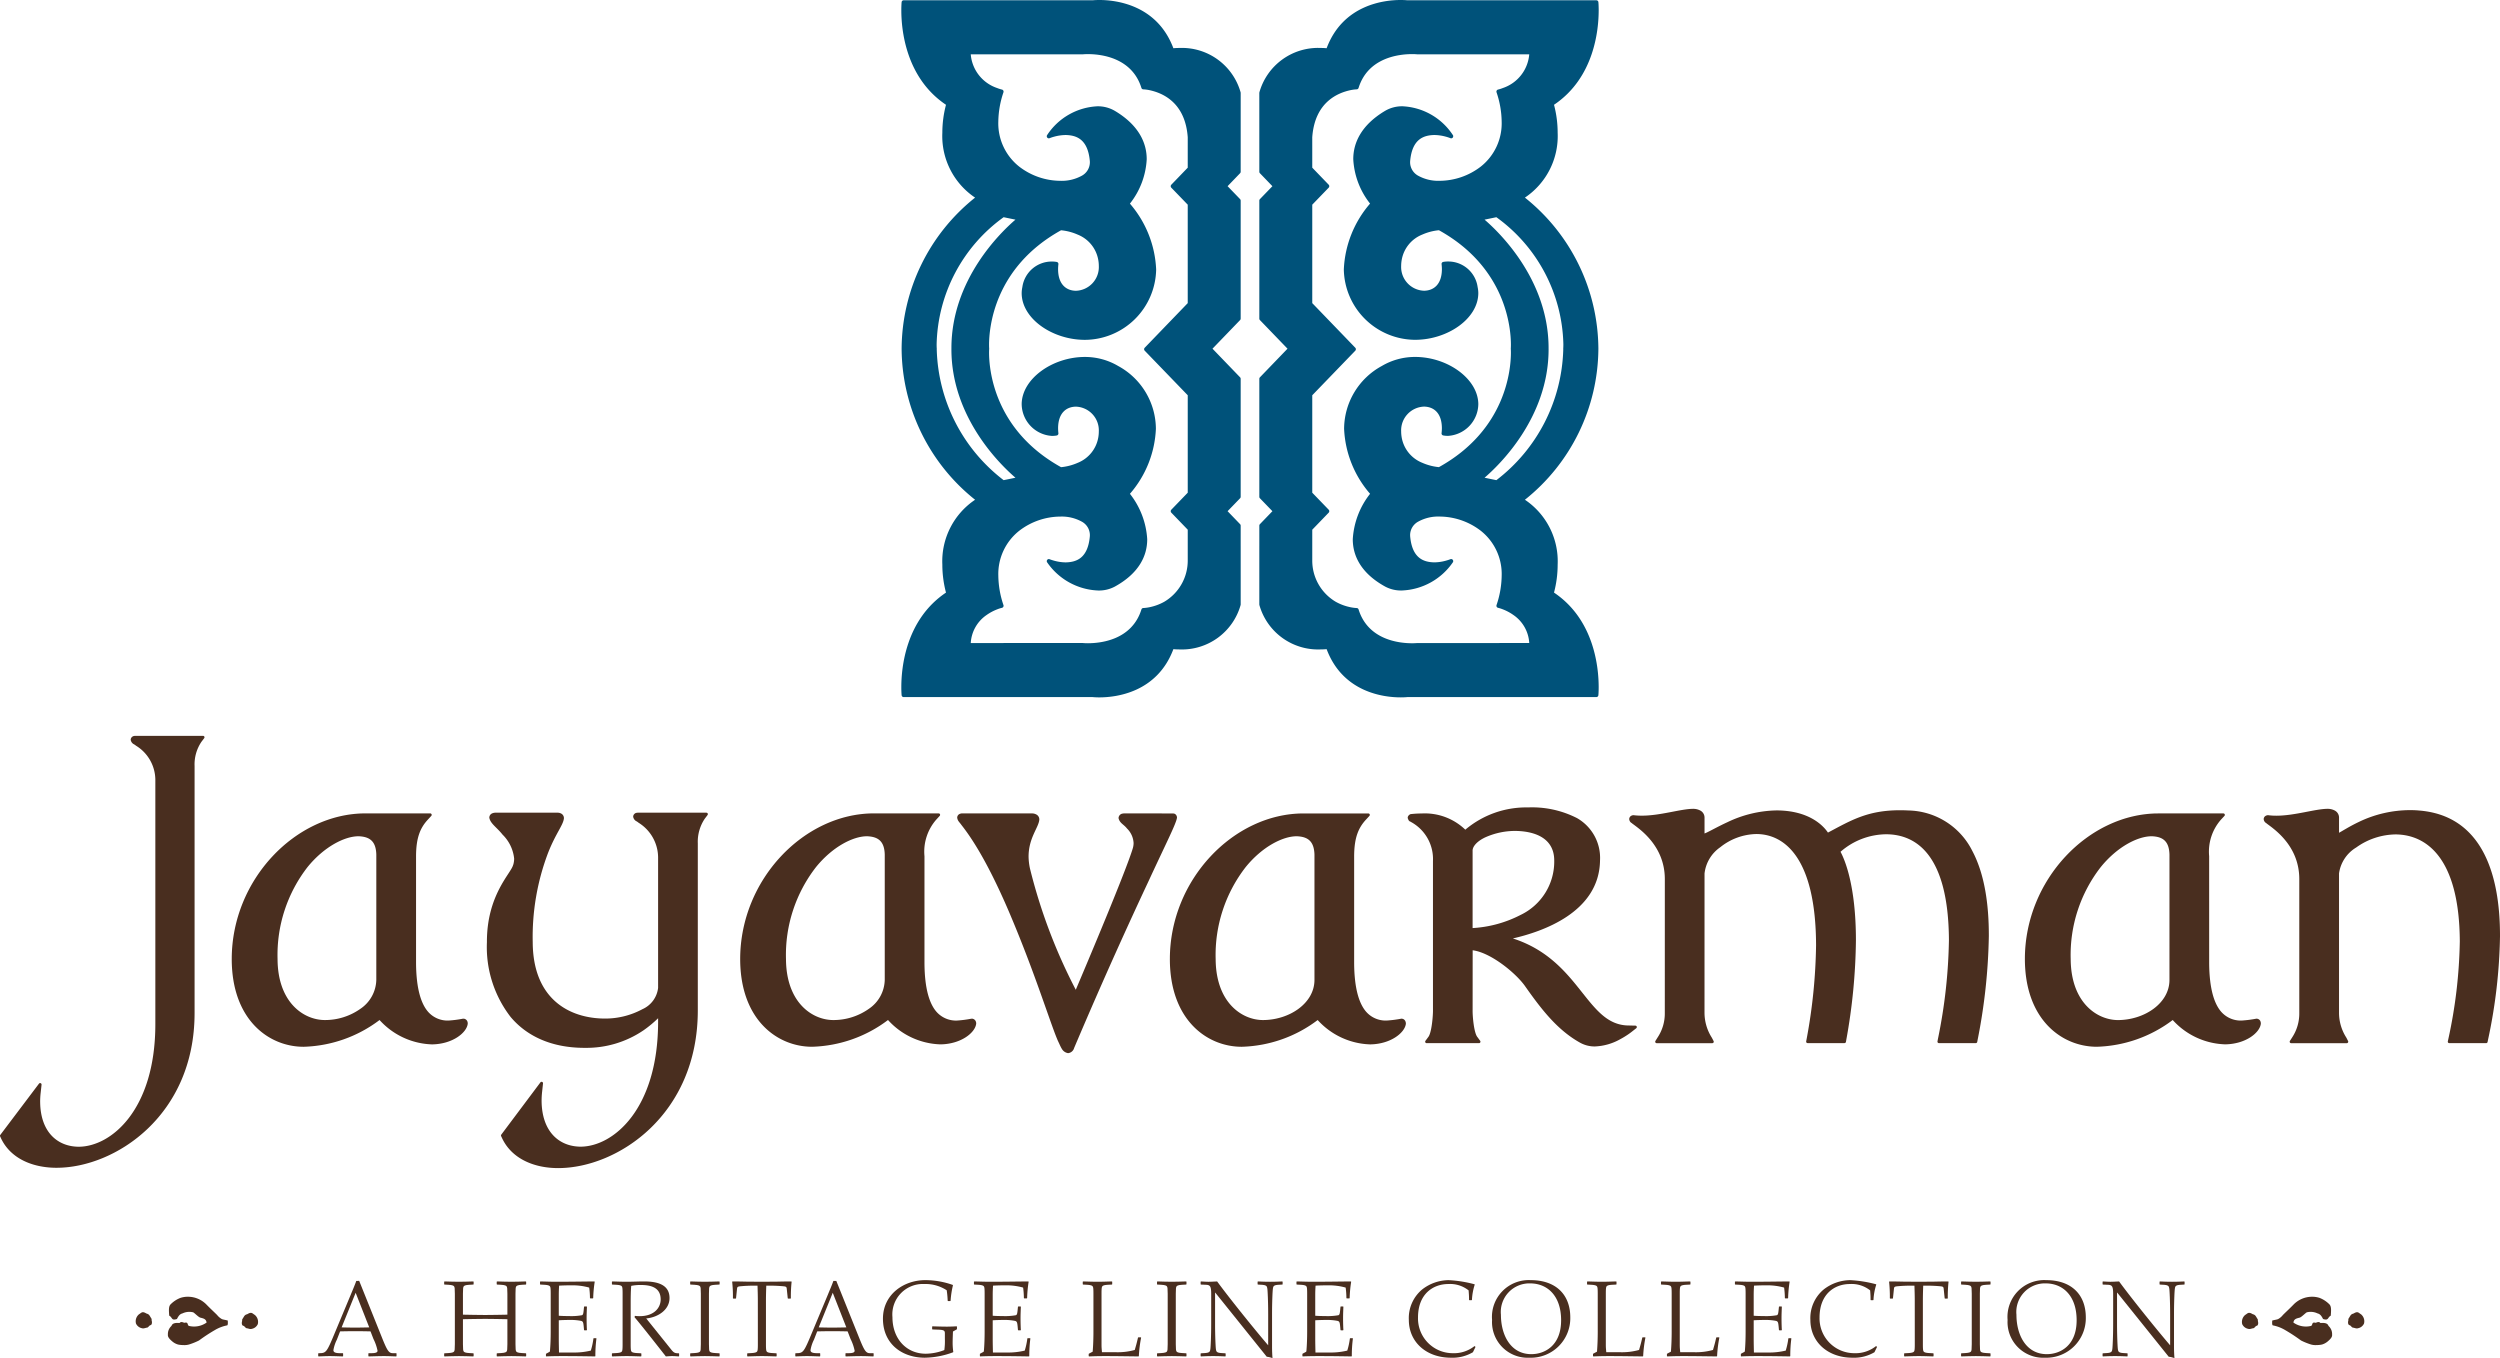 <svg xmlns="http://www.w3.org/2000/svg" width="105.14mm" height="57.118mm" viewBox="0 0 298.035 161.909"><defs><style>.a{fill:#00527a;}.b,.c{fill:#492e1f;}.c{fill-rule:evenodd;}</style></defs><title>Heritage Line - Jayavarman - Ship Logo with Signature (color) - WEB</title><path class="a" d="M147.906,20.474V18.042l.001-.004V11.076l-.012-.078a7.27,7.27,0,0,0-7.274-5.281c-.322,0-.577.018-.738.034C137.929.529,132.964-.004,131.044,0c-.435,0-.721.027-.79.034H107.726a.244.244,0,0,0-.24.224c-.001.007-.036.367-.036.97.001,2.261.494,8.021,5.325,11.264a13.128,13.128,0,0,0-.435,3.342,8.832,8.832,0,0,0,3.904,7.725,23.195,23.195,0,0,0-8.758,17.969.269.269,0,0,0-.001.029v.023a.288.288,0,0,0,.001.03,23.195,23.195,0,0,0,8.758,17.968,8.83,8.83,0,0,0-3.904,7.725,13.13,13.13,0,0,0,.435,3.343c-4.831,3.242-5.324,9-5.325,11.263,0,.601.035.962.036.97a.245.245,0,0,0,.24.224h22.529c.07.007.356.034.79.034h.024c1.937,0,6.868-.552,8.814-5.749.161.016.416.034.738.034a7.272,7.272,0,0,0,7.274-5.281l.012-.079V65.1l-.001-.004V62.664a.254.254,0,0,0-.07-.176l-1.49-1.547,1.49-1.542a.255.255,0,0,0,.07-.177V45.159a.255.255,0,0,0-.07-.177l-3.29-3.414,3.29-3.412a.259.259,0,0,0,.07-.177V23.916a.257.257,0,0,0-.07-.178l-1.49-1.542,1.49-1.547A.253.253,0,0,0,147.906,20.474ZM111.674,41.589l.001-.02v-.002h-0a.258.258,0,0,0-.003-.061c-.006-.097-.012-.259-.012-.478a19.187,19.187,0,0,1,7.987-15.134l1.409.291c-1.641,1.407-7.622,7.079-7.633,15.285,0,.025-.001.054,0,.086v.032l-.001.078c.011,8.205,5.992,13.877,7.634,15.285l-1.409.291a20.292,20.292,0,0,1-7.973-15.559C111.673,41.641,111.674,41.61,111.674,41.589Zm-.001-.003.001-.008h0Zm-.001.009-.002.012h-0Zm4.056,35.064a4.342,4.342,0,0,1,1.883-3.338,5.812,5.812,0,0,1,1.273-.681,4.088,4.088,0,0,1,.564-.179.251.251,0,0,0,.161-.121.26.26,0,0,0,.018-.203,11.285,11.285,0,0,1-.613-3.502,6.571,6.571,0,0,1,2.486-5.354,8.111,8.111,0,0,1,4.924-1.698,4.928,4.928,0,0,1,2.526.596,1.833,1.833,0,0,1,.979,1.605c0,.057-.003.114-.007.176-.239,2.595-1.592,3.053-2.864,3.084a5.312,5.312,0,0,1-1.346-.189c-.358-.095-.588-.191-.589-.188a.235.235,0,0,0-.269.064.255.255,0,0,0-.036.284,7.738,7.738,0,0,0,6.128,3.383,4.004,4.004,0,0,0,1.948-.463c2.927-1.608,3.878-3.721,3.87-5.656a9.651,9.651,0,0,0-2.061-5.41,12.645,12.645,0,0,0,3.096-7.751,8.572,8.572,0,0,0-4.496-7.486,7.775,7.775,0,0,0-3.998-1.078c-3.843.013-7.473,2.601-7.507,5.613a3.845,3.845,0,0,0,3.602,3.799,3.019,3.019,0,0,0,.585-.05.247.247,0,0,0,.191-.275,5.571,5.571,0,0,1-.037-.615c.018-1.825,1.006-2.529,2.115-2.548a2.831,2.831,0,0,1,2.74,2.96,4.154,4.154,0,0,1-.063.712,3.984,3.984,0,0,1-2.457,3.027,6.387,6.387,0,0,1-1.427.439c-.265.05-.461.07-.555.078-8.043-4.461-8.576-11.715-8.582-13.633.001-.25.009-.386.012-.451a.248.248,0,0,0,.003-.037l-0-.001 0-0c-.002-.043-.014-.173-.015-.49.005-1.916.538-9.171,8.582-13.631a6.388,6.388,0,0,1,1.982.517,3.981,3.981,0,0,1,2.457,3.029,4.105,4.105,0,0,1,.064.709,2.831,2.831,0,0,1-2.741,2.959c-1.109-.019-2.097-.722-2.116-2.546a5.299,5.299,0,0,1,.038-.615.247.247,0,0,0-.191-.275,3.02,3.02,0,0,0-.586-.05,3.531,3.531,0,0,0-3.52,3.048,3.588,3.588,0,0,0-.081.756c.033,3.011,3.65,5.521,7.52,5.532a8.547,8.547,0,0,0,8.512-8.385,12.837,12.837,0,0,0-3.128-7.854,9.305,9.305,0,0,0,2.002-5.284c.007-1.928-.924-4.066-3.805-5.779A3.985,3.985,0,0,0,130.834,12.671a7.598,7.598,0,0,0-6.016,3.455.255.255,0,0,0,.036.284.236.236,0,0,0,.269.064,4.927,4.927,0,0,1,.577-.188,5.406,5.406,0,0,1,1.358-.19c1.271.031,2.625.488,2.864,3.088.004.057.006.114.006.17a1.832,1.832,0,0,1-.979,1.605,4.928,4.928,0,0,1-2.526.596,8.105,8.105,0,0,1-4.925-1.698,6.57,6.57,0,0,1-2.485-5.353,11.259,11.259,0,0,1,.613-3.5.262.262,0,0,0-.018-.205.244.244,0,0,0-.161-.121,4.112,4.112,0,0,1-.564-.18,4.638,4.638,0,0,1-3.156-4.019h13.33l.026-.002s.23-.025.622-.025c1.523.003,5.236.392,6.367,4.027a.244.244,0,0,0,.224.173,4.607,4.607,0,0,1,.766.102c1.418.31,4.232,1.365,4.533,5.61l-.001,3.626-1.958,2.031a.257.257,0,0,0,0,.353l1.958,2.027V36.137L136.466,41.456a.256.256,0,0,0,.001.353l5.128,5.311V58.736l-1.958,2.028a.256.256,0,0,0,0,.352l1.958,2.03v3.645a5.698,5.698,0,0,1-2.793,4.944,6.05,6.05,0,0,1-1.739.648,4.825,4.825,0,0,1-.766.102.242.242,0,0,0-.224.173c-1.132,3.633-4.844,4.023-6.367,4.025-.392,0-.622-.025-.623-.025l-.025-.001Z"></path><path class="a" d="M150.199,20.65l1.49,1.547-1.49,1.542a.256.256,0,0,0-.07.178V37.98a.258.258,0,0,0,.07.177l3.29,3.412-3.29,3.414a.254.254,0,0,0-.07.177V59.222a.255.255,0,0,0,.07.177l1.49,1.542-1.49,1.547a.254.254,0,0,0-.07.176v2.432l-.001.004v6.961l.012.079a7.272,7.272,0,0,0,7.274,5.281c.322,0,.577-.018.738-.034,1.945,5.198,6.876,5.749,8.814,5.749H166.99c.435,0,.72-.026.79-.034H190.309a.245.245,0,0,0,.24-.224c.001-.007.036-.368.036-.97-.001-2.263-.494-8.022-5.325-11.263a13.118,13.118,0,0,0,.435-3.343,8.83,8.83,0,0,0-3.904-7.725,23.194,23.194,0,0,0,8.758-17.968.288.288,0,0,0,.001-.03v-.023a.269.269,0,0,0-.001-.029,23.194,23.194,0,0,0-8.758-17.969,8.831,8.831,0,0,0,3.904-7.725,13.115,13.115,0,0,0-.435-3.342C190.092,9.249,190.585,3.489,190.586,1.228c0-.603-.035-.962-.036-.97a.244.244,0,0,0-.24-.224H167.781c-.07-.007-.355-.034-.79-.034-1.92-.004-6.885.529-8.839,5.75-.161-.016-.416-.034-.738-.034a7.271,7.271,0,0,0-7.274,5.281l-.012.078v6.963l.001.004v2.432A.252.252,0,0,0,150.199,20.65Zm36.163,21.033a20.293,20.293,0,0,1-7.973,15.559l-1.409-.291c1.642-1.408,7.623-7.079,7.634-15.285,0-.03-.001-.057-.001-.078v-.032c.001-.032,0-.062,0-.086-.011-8.206-5.992-13.878-7.633-15.285l1.408-.291a19.186,19.186,0,0,1,7.987,15.134c0,.219-.006.382-.012.478a.258.258,0,0,0-.003.061h-0v.002l.001.02C186.361,41.61,186.362,41.641,186.362,41.683Zm-.001-.105h0l.001.008Zm.005.029h-0l-.002-.012Zm-17.388,35.052-.025.001c-.001,0-.231.025-.623.025-1.524-.002-5.236-.392-6.367-4.025a.242.242,0,0,0-.224-.173,4.821,4.821,0,0,1-.766-.102,6.05,6.05,0,0,1-1.74-.648,5.698,5.698,0,0,1-2.793-4.944V63.147l1.958-2.03a.256.256,0,0,0,0-.352l-1.958-2.028V47.12l5.128-5.311a.256.256,0,0,0,.001-.353l-5.129-5.319V24.4l1.958-2.027a.256.256,0,0,0,0-.353l-1.958-2.031-.001-3.626c.302-4.245,3.115-5.3,4.533-5.61a4.601,4.601,0,0,1,.765-.102.245.245,0,0,0,.225-.173c1.131-3.635,4.844-4.024,6.367-4.027.392,0,.621.025.621.025l.027.002h13.33a4.639,4.639,0,0,1-3.156,4.019,4.112,4.112,0,0,1-.564.18.245.245,0,0,0-.161.121.263.263,0,0,0-.019.205,11.26,11.26,0,0,1,.613,3.5,6.57,6.57,0,0,1-2.485,5.353,8.105,8.105,0,0,1-4.925,1.698,4.928,4.928,0,0,1-2.526-.596,1.832,1.832,0,0,1-.979-1.605c0-.056.002-.113.006-.17.24-2.6,1.593-3.057,2.865-3.088a5.408,5.408,0,0,1,1.358.19,4.872,4.872,0,0,1,.577.188.237.237,0,0,0,.27-.064.256.256,0,0,0,.036-.284,7.598,7.598,0,0,0-6.016-3.455,3.985,3.985,0,0,0-2.067.538c-2.881,1.713-3.812,3.851-3.805,5.779a9.307,9.307,0,0,0,2.002,5.284,12.838,12.838,0,0,0-3.128,7.854,8.547,8.547,0,0,0,8.512,8.385c3.869-.011,7.487-2.52,7.52-5.532a3.587,3.587,0,0,0-.081-.756,3.531,3.531,0,0,0-3.52-3.048,3.012,3.012,0,0,0-.586.05.247.247,0,0,0-.191.275,5.293,5.293,0,0,1,.038.615c-.019,1.824-1.007,2.527-2.116,2.546a2.831,2.831,0,0,1-2.741-2.959,4.105,4.105,0,0,1,.064-.709,3.981,3.981,0,0,1,2.457-3.029,6.386,6.386,0,0,1,1.981-.517c8.044,4.46,8.577,11.715,8.582,13.631-.001.317-.013.446-.015.49h0l-0.0.001a.281.281,0,0,0,.003.037c.004.065.012.201.012.451-.005,1.917-.539,9.172-8.582,13.633-.095-.008-.29-.028-.555-.078a6.386,6.386,0,0,1-1.427-.439,3.984,3.984,0,0,1-2.457-3.027,4.154,4.154,0,0,1-.063-.712,2.831,2.831,0,0,1,2.74-2.96c1.109.019,2.097.723,2.115,2.548a5.571,5.571,0,0,1-.037.615.247.247,0,0,0,.192.275,3.021,3.021,0,0,0,.585.05A3.845,3.845,0,0,0,176.236,48.165c-.034-3.012-3.664-5.601-7.506-5.613a7.775,7.775,0,0,0-3.998,1.078,8.57,8.57,0,0,0-4.496,7.486,12.645,12.645,0,0,0,3.096,7.751,9.649,9.649,0,0,0-2.061,5.41c-.008,1.935.943,4.048,3.87,5.656a4.002,4.002,0,0,0,1.948.463,7.738,7.738,0,0,0,6.128-3.383.255.255,0,0,0-.036-.284.235.235,0,0,0-.269-.064c-.002-.003-.232.093-.589.188a5.312,5.312,0,0,1-1.346.189c-1.272-.031-2.625-.489-2.864-3.084-.005-.062-.007-.118-.007-.176a1.833,1.833,0,0,1,.979-1.605,4.928,4.928,0,0,1,2.526-.596,8.11,8.11,0,0,1,4.924,1.698,6.571,6.571,0,0,1,2.486,5.354,11.286,11.286,0,0,1-.613,3.502.261.261,0,0,0,.019.203.248.248,0,0,0,.161.121,4.18,4.18,0,0,1,.564.18,5.803,5.803,0,0,1,1.273.681,4.342,4.342,0,0,1,1.883,3.338Z"></path><path class="b" d="M115.833,121.438v.174l-.008-.174a13.566,13.566,0,0,1-1.753.227,3.094,3.094,0,0,1-2.495-1.122c-.757-.922-1.348-2.628-1.367-5.725V102.071a5.803,5.803,0,0,1,1.399-4.354l.418-.455a.177.177,0,0,0,.033-.189.173.173,0,0,0-.159-.106h-7.751c-8.29.022-15.897,7.878-15.91,17.352.001,7.271,4.439,10.471,8.576,10.469a15.705,15.705,0,0,0,9.047-3.189,8.789,8.789,0,0,0,6.19,2.902h.159c2.384-.063,4.04-1.392,4.163-2.457.001-.021.001-.031.001-.039A.646.646,0,0,0,116.3,121.704.524.524,0,0,0,115.833,121.438Zm-10.359-4.612a4.271,4.271,0,0,1-1.889,3.436,7.295,7.295,0,0,1-4.258,1.342c-2.517-.013-5.608-2.1-5.627-7.284a17.067,17.067,0,0,1,3.577-10.949c1.986-2.449,4.438-3.677,6.073-3.677h.027c1.323.054,2.052.6,2.097,2.167Z"></path><path class="b" d="M24.209,87.724h-8.054a.81.81,0,0,0-.213.023.43.43,0,0,0-.211.116.442.442,0,0,0-.149.325.133.133,0,0,0,.002.035l.007.026a.743.743,0,0,0,.307.441,1.584,1.584,0,0,1,.314.206,4.807,4.807,0,0,1,2.307,4.033v29.183c-.004,10.177-5.261,14.589-9.146,14.595-2.517-.022-4.553-1.743-4.586-5.342-.001-.019-.001-.037-.001-.052a9.349,9.349,0,0,1,.061-1.022l.107-.982a.174.174,0,0,0-.107-.178.171.171,0,0,0-.2.055L.035,135.299a.169.169,0,0,0-.019.177l.065.137c1.087,2.424,3.696,3.604,6.678,3.603l.012-.001c6.959-.017,16.42-6.22,16.426-18.436V91.315a4.787,4.787,0,0,1,.823-2.89l.324-.426a.17.17,0,0,0,.018-.179A.174.174,0,0,0,24.209,87.724Z"></path><path class="b" d="M55.219,121.438v.174l-.008-.174a13.289,13.289,0,0,1-1.749.226,3.09,3.09,0,0,1-2.494-1.122c-.756-.922-1.347-2.628-1.369-5.724V102.072c.006-2.295.546-3.421,1.399-4.353l.42-.456a.178.178,0,0,0,.032-.189.174.174,0,0,0-.16-.106H43.53c-8.284.022-15.894,7.878-15.903,17.35-.003,7.276,4.438,10.475,8.571,10.472a15.703,15.703,0,0,0,9.05-3.189,8.809,8.809,0,0,0,6.193,2.902h.163c2.378-.064,4.035-1.393,4.157-2.458a.667.667,0,0,0-.073-.341A.526.526,0,0,0,55.219,121.438Zm-10.358-4.613a4.273,4.273,0,0,1-1.892,3.436,7.279,7.279,0,0,1-4.258,1.342c-2.516-.012-5.607-2.099-5.622-7.286a17.088,17.088,0,0,1,3.571-10.947c1.989-2.449,4.438-3.676,6.075-3.676h.027c1.329.054,2.051.601,2.1,2.168Z"></path><path class="b" d="M84.212,96.885H76.067a.803.803,0,0,0-.219.023h0a.44.44,0,0,0-.213.117.459.459,0,0,0-.151.331.204.204,0,0,0,.002.036l.007.027a.77.77,0,0,0,.311.449,1.594,1.594,0,0,1,.318.21,4.903,4.903,0,0,1,2.333,4.11v15.58a3.166,3.166,0,0,1-1.873,2.542,9.344,9.344,0,0,1-4.561,1.116c-4.116-.041-8.481-2.293-8.513-9.094a28.285,28.285,0,0,1,1.827-10.65c.916-2.336,1.812-3.318,1.891-4.12l.002-.034a.616.616,0,0,0-.304-.528.92.92,0,0,0-.495-.116l-7.335-.001a1.026,1.026,0,0,0-.444.092.556.556,0,0,0-.317.48l.002.038c.137.711.885,1.128,1.582,2.011a4.663,4.663,0,0,1,1.376,2.846.126.126,0,0,0,.001.025,2.66,2.66,0,0,1-.104.707.196.196,0,0,0-.024.051c-.258,1.006-3.128,3.572-3.119,9.156v.045a13.616,13.616,0,0,0,2.821,8.895c1.922,2.292,4.881,3.691,8.836,3.689l.007-.001a12.086,12.086,0,0,0,7.016-2.097,13.733,13.733,0,0,0,1.728-1.433v.44c-.004,10.368-5.321,14.865-9.25,14.872-2.546-.025-4.604-1.777-4.639-5.444v-.053a9.819,9.819,0,0,1,.061-1.041l.108-1.002a.173.173,0,0,0-.31-.124l-4.665,6.228a.177.177,0,0,0-.018.181l.066.139c1.098,2.468,3.731,3.671,6.745,3.671h.009l.014-.001c7.037-.017,16.606-6.338,16.612-18.785V100.542a4.912,4.912,0,0,1,.833-2.944l.328-.433a.177.177,0,0,0,.018-.184A.173.173,0,0,0,84.212,96.885Z"></path><path class="b" d="M140.24,97.206a.448.448,0,0,0-.383-.232l-.006.175V96.974l-5.744-.006a1.383,1.383,0,0,0-.396.05.571.571,0,0,0-.362.461l.001.075c.154.597.617.719,1.002,1.213a2.613,2.613,0,0,1,.788,1.733,2.184,2.184,0,0,1-.084.593c-.769,2.618-5.448,13.698-6.808,16.901a64.915,64.915,0,0,1-5.458-14.442,7.108,7.108,0,0,1-.169-1.418c-.002-2.253,1.194-3.455,1.28-4.415l.001-.038a.661.661,0,0,0-.349-.578,1.066,1.066,0,0,0-.565-.131.138.138,0,0,0-.043-.006h-8.255a.825.825,0,0,0-.289.068.491.491,0,0,0-.29.427l.002.04c.068.392.258.493.51.853.828,1.062,2.827,3.726,5.658,10.335,2.071,4.852,3.51,8.986,4.546,11.915.518,1.465.926,2.63,1.276,3.449.194.398.318.719.481.979a1.034,1.034,0,0,0,.722.514l.042.003a.835.835,0,0,0,.702-.61c3.65-8.608,6.706-15.267,8.855-19.853,2.152-4.65,3.347-6.962,3.409-7.622A.549.549,0,0,0,140.24,97.206Z"></path><path class="b" d="M167.082,121.441h-.01a.177.177,0,0,0-.036.003,13.783,13.783,0,0,1-1.739.22,3.096,3.096,0,0,1-2.495-1.122c-.756-.922-1.348-2.628-1.369-5.725V102.071c.01-2.294.552-3.421,1.404-4.353l.416-.45a.178.178,0,0,0,.033-.189.174.174,0,0,0-.159-.105h-7.759c-8.284.016-15.896,7.872-15.903,17.345-.004,7.276,4.44,10.473,8.57,10.471a15.693,15.693,0,0,0,9.05-3.188,8.811,8.811,0,0,0,6.191,2.901H163.44c2.382-.063,4.037-1.392,4.16-2.457a.719.719,0,0,0-.077-.339A.499.499,0,0,0,167.082,121.441Zm-10.379-4.616c-.006,2.794-3.012,4.779-6.153,4.779-2.516-.013-5.607-2.1-5.627-7.286a17.077,17.077,0,0,1,3.578-10.947c1.984-2.449,4.438-3.677,6.075-3.677h.029c1.323.054,2.043.6,2.098,2.166Z"></path><path class="b" d="M269.013,121.441H269.002a.151.151,0,0,0-.038.003,13.722,13.722,0,0,1-1.737.22,3.093,3.093,0,0,1-2.493-1.122c-.756-.922-1.348-2.628-1.37-5.725l-.003-12.747a5.786,5.786,0,0,1,1.406-4.353l.417-.45a.175.175,0,0,0,.032-.19.171.171,0,0,0-.158-.105h-7.762c-8.284.016-15.894,7.875-15.901,17.341,0,7.277,4.443,10.476,8.575,10.475a15.717,15.717,0,0,0,9.048-3.188,8.784,8.784,0,0,0,6.189,2.898h.163c2.382-.063,4.035-1.389,4.153-2.455a.68.68,0,0,0-.073-.342A.5.5,0,0,0,269.013,121.441Zm-10.383-4.616c-.003,2.793-3.005,4.776-6.149,4.782-2.517-.017-5.607-2.11-5.626-7.293a17.05,17.05,0,0,1,3.579-10.941c1.986-2.453,4.432-3.68,6.076-3.68h.026c1.323.054,2.044.599,2.094,2.165l-.001,14.966Z"></path><path class="b" d="M298.035,111.588c.012-7.361-2.129-14.433-9.768-14.972v-.001c-.324-.028-.639-.036-.944-.037h-.027a14.134,14.134,0,0,0-6.091,1.409c-1.126.537-1.965,1.083-2.359,1.29v-1.788a.949.949,0,0,0-.469-.84,1.79,1.79,0,0,0-.922-.226c-1.464.014-3.916.822-6.087.82a7.401,7.401,0,0,1-.908-.052.358.358,0,0,0-.083-.01c-.004.006-.005.003-.011,0a.051.051,0,0,0-.041.005.597.597,0,0,0-.217.069.457.457,0,0,0-.244.388l.005.052a.611.611,0,0,0,.194.361c.089.064.102.058.131.094l.028.026c.844.636,3.885,2.628,3.885,6.617v15.967a5.178,5.178,0,0,1-.848,2.912l-.269.419a.176.176,0,0,0-.007.178.172.172,0,0,0,.153.092h6.634a.175.175,0,0,0,.147-.084.177.177,0,0,0,.007-.171l-.203-.4a5.473,5.473,0,0,1-.876-2.948V104.131a4.289,4.289,0,0,1,2.037-3.091,8.236,8.236,0,0,1,4.709-1.566c3.676.028,7.601,2.797,7.652,12.752a58.442,58.442,0,0,1-1.359,11.602l-.068.317a.172.172,0,0,0,.034.147.174.174,0,0,0,.135.065h4.4a.173.173,0,0,0,.169-.14l.044-.215a62.995,62.995,0,0,0,1.436-12.335Z"></path><path class="b" d="M227.48,96.619c-.341-.021-.658-.025-.96-.025l-.029-.001c-3.873-.002-5.875,1.236-8.573,2.663-.568-.846-2.278-2.647-6.169-2.643a.187.187,0,0,0-.02.001,14.071,14.071,0,0,0-5.801,1.404c-1.3.601-2.319,1.204-2.724,1.343V97.49a.947.947,0,0,0-.467-.841,1.794,1.794,0,0,0-.923-.225c-1.463.014-3.907.818-6.07.814h-.006a.106.106,0,0,0-.023.001,8.309,8.309,0,0,1-.883-.046.141.141,0,0,0-.064-.011.104.104,0,0,1-.032-.001.111.111,0,0,0-.018,0l-.003.001-.016.001-.009.001a.584.584,0,0,0-.224.07.458.458,0,0,0-.241.389l.005.05a.61.61,0,0,0,.191.36c.09.066.105.06.138.1l.026.022c.836.631,3.884,2.628,3.886,6.619l-.003,15.965a5.158,5.158,0,0,1-.853,2.912l-.264.422a.178.178,0,0,0-.005.178.174.174,0,0,0,.151.09h6.633a.175.175,0,0,0,.153-.257l-.209-.4a5.544,5.544,0,0,1-.873-2.947l.003-16.612v-.011a4.408,4.408,0,0,1,1.879-3.135,7.086,7.086,0,0,1,4.306-1.571c3.364.012,7.071,2.867,7.111,13.204v.052a65.125,65.125,0,0,1-1.119,11.149l-.059.311a.178.178,0,0,0,.037.145.173.173,0,0,0,.133.063h4.398a.174.174,0,0,0,.171-.144l.039-.221a69.988,69.988,0,0,0,1.152-11.884c0-6.551-1.339-9.638-1.836-10.559A8.379,8.379,0,0,1,224.881,99.456h.016c3.531.035,7.384,2.43,7.443,12.6a62.965,62.965,0,0,1-1.305,11.773l-.06.319a.179.179,0,0,0,.037.144.176.176,0,0,0,.133.063h4.397a.174.174,0,0,0,.17-.141l.043-.22a68.886,68.886,0,0,0,1.342-12.407v-.092c-0-3.69-.504-7.284-1.959-10.031A8.705,8.705,0,0,0,227.48,96.619Z"></path><path class="b" d="M194.959,122.27l-.754-.017c-2.599.005-4.02-1.967-5.902-4.328-1.778-2.231-3.962-4.766-7.948-6.049,3.475-.797,10.306-3.094,10.39-9.297a5.457,5.457,0,0,0-2.744-5.05,11.786,11.786,0,0,0-5.826-1.273A11.243,11.243,0,0,0,174.685,98.91a6.954,6.954,0,0,0-5.201-1.932,11.381,11.381,0,0,0-1.202.064l-.004-0a.521.521,0,0,0-.092.01.434.434,0,0,0-.216.125.424.424,0,0,0-.151.301.252.252,0,0,0,.006.055l.007.027c.077.203.12.3.245.365a.25.25,0,0,0,.06.017l.033.029a5.026,5.026,0,0,1,2.66,4.674v17.687c.001.025.001.051.001.081.012.629-.153,2.75-.57,3.227l-.326.44a.177.177,0,0,0-.016.183.172.172,0,0,0,.155.096h6.244a.172.172,0,0,0,.154-.096.177.177,0,0,0-.015-.183l-.318-.433c-.427-.488-.594-2.518-.583-3.213,0-.037,0-.071.001-.096l.005-7.052c2.184.276,5.236,2.783,6.307,4.363,1.928,2.731,3.809,5.154,6.494,6.652a3.573,3.573,0,0,0,1.765.451l.018-.001a6.663,6.663,0,0,0,2.998-.858,10.12,10.12,0,0,0,.961-.583c.117-.08.208-.147.271-.194l.074-.055.018-.013.001-.001-.001-.002.013-.008.583-.458a.176.176,0,0,0,.058-.193A.172.172,0,0,0,194.959,122.27Zm-19.404-11.631v-9.21l-.001-.013c-.012-.497.524-1.127,1.506-1.591a8.722,8.722,0,0,1,3.609-.767h.005c2.488.038,4.61.968,4.612,3.518a7.048,7.048,0,0,1-4.014,6.498A14.208,14.208,0,0,1,175.555,110.639Z"></path><path class="c" d="M21.095,157.242c.161-.311.319-.585.657-.666a1.91,1.91,0,0,1,1.28-.128c.174.087.625.57.846.631.371.1.689.147.75.589a2.575,2.575,0,0,1-2.121.395c-.189-.129-.059-.445-.427-.388-.146.065-.248-.074-.445-.065-.187-.01-.139.125-.317.106-.371-.022-.767.011-.872.35a1.3,1.3,0,0,0-.43,1.019c-.025.237.065.457.573.873a1.809,1.809,0,0,0,.641.329,2.826,2.826,0,0,0,.622.063,1.931,1.931,0,0,0,.773-.097,7.835,7.835,0,0,0,1.099-.45,20.484,20.484,0,0,1,1.868-1.227,4.559,4.559,0,0,1,1.502-.576c.101-.109.061-.362.062-.569-.206-.071-.537-.108-.7-.175a1.922,1.922,0,0,1-.568-.481c-.14-.154-.875-.833-1.297-1.275a3.084,3.084,0,0,0-2.094-.909,2.856,2.856,0,0,0-.994.138,3.334,3.334,0,0,0-1.174.777c-.253.265-.191.796-.155,1.34C20.577,157.053,20.402,157.472,21.095,157.242Z"></path><path class="c" d="M16.21,157.781a.986.986,0,0,0,.711.561c.203.061.306-.011.588-.069.176.009.279-.3.472-.302.164-.105.155-.384.094-.567.015-.232-.027-.193-.146-.41-.17-.288-.217-.322-.485-.409-.504-.304-.578-.079-.879.1A1.086,1.086,0,0,0,16.21,157.781Z"></path><path class="c" d="M30.733,157.854a.986.986,0,0,1-.711.561c-.203.061-.306-.011-.588-.069-.176.009-.279-.299-.472-.302-.164-.105-.155-.384-.094-.567-.015-.232.027-.193.146-.409.17-.288.217-.322.485-.409.504-.304.578-.079.879.1A1.086,1.086,0,0,1,30.733,157.854Z"></path><path class="c" d="M276.94,157.242c-.161-.311-.319-.585-.657-.666a1.91,1.91,0,0,0-1.28-.128c-.174.087-.625.57-.846.631-.371.1-.689.147-.75.589a2.575,2.575,0,0,0,2.121.395c.189-.129.059-.445.427-.388.146.065.248-.074.445-.065.187-.01.139.125.317.106.371-.022.767.011.872.35a1.3,1.3,0,0,1,.43,1.019c.025.237-.065.457-.573.873a1.81,1.81,0,0,1-.641.329,2.826,2.826,0,0,1-.622.063,1.931,1.931,0,0,1-.773-.097,7.835,7.835,0,0,1-1.099-.45,20.484,20.484,0,0,0-1.868-1.227,4.559,4.559,0,0,0-1.502-.576c-.101-.109-.061-.362-.062-.569.206-.071.537-.108.7-.175a1.921,1.921,0,0,0,.568-.481c.14-.154.875-.833,1.297-1.275a3.084,3.084,0,0,1,2.094-.909,2.856,2.856,0,0,1,.994.138,3.334,3.334,0,0,1,1.174.777c.253.265.191.796.155,1.34C277.458,157.053,277.634,157.472,276.94,157.242Z"></path><path class="c" d="M281.825,157.781a.986.986,0,0,1-.711.561c-.203.061-.306-.011-.588-.069-.176.009-.279-.3-.472-.302-.164-.105-.155-.384-.094-.567-.015-.232.027-.193.146-.41.17-.288.217-.322.485-.409.504-.304.578-.079.879.1A1.086,1.086,0,0,1,281.825,157.781Z"></path><path class="c" d="M267.302,157.854a.986.986,0,0,0,.711.561c.203.061.306-.011.588-.069.176.009.279-.299.472-.302.164-.105.155-.384.094-.567.015-.232-.027-.193-.146-.409-.17-.288-.217-.322-.485-.409-.504-.304-.578-.079-.879.1A1.086,1.086,0,0,0,267.302,157.854Z"></path><path class="b" d="M41.793,154.399c.232-.567.476-1.12.682-1.698H42.822l2.752,6.855c.592,1.465.785,1.762,1.26,1.762h.399l.038.038v.309l-.038.039c-.463-.014-.952-.039-1.453-.039-.618,0-1.248.025-1.827.039l-.038-.039v-.309l.038-.038h.322c.656,0,.733-.155.733-.297a5.609,5.609,0,0,0-.489-1.401l-.347-.901c-.617-.013-1.235-.025-1.852-.025-.579,0-1.171.013-1.775.025l-.386.99a4.304,4.304,0,0,0-.412,1.248c0,.18.103.361.772.361h.347l.038.038v.309l-.038.039c-.502-.014-1.029-.039-1.569-.039-.451,0-.914.025-1.325.039l-.038-.039v-.295l.038-.052c.914,0,.952-.039,1.968-2.483Zm.605-.284-1.672,4.129c.553.013,1.067.025,1.595.025.566,0,1.132-.013,1.698-.025Z"></path><path class="b" d="M54.225,154.232c0-.631-.026-.785-.09-.875-.052-.078-.18-.167-.682-.194l-.463-.025-.039-.039v-.295l.039-.039c.54.013,1.132.039,1.724.039.579,0,1.17-.026,1.71-.039l.038.039v.295l-.038.039-.463.025c-.501.026-.63.116-.682.194-.064.089-.09.244-.09.875v2.494c.875.013,1.775.039,2.662.039.875,0,1.762-.026,2.637-.039V154.232c0-.631-.026-.785-.09-.875-.052-.078-.18-.167-.682-.194l-.463-.025-.038-.039v-.295l.038-.039c.54.013,1.132.039,1.71.039.592,0,1.184-.026,1.724-.039l.039.039v.295l-.039.039-.463.025c-.501.026-.63.116-.681.194-.065.089-.09.244-.09.875v6.006c0,.63.026.784.09.875.051.077.18.167.681.192l.463.026.039.039v.295l-.039.039c-.54-.014-1.132-.039-1.724-.039-.579,0-1.17.025-1.71.039l-.038-.039v-.295l.038-.039.463-.026c.501-.025.63-.116.682-.192.064-.09.09-.245.09-.875v-2.971c-.875-.013-1.762-.039-2.637-.039-.887,0-1.788.026-2.662.039v2.971c0,.63.026.784.09.875.052.077.18.167.682.192l.463.026.038.039v.295l-.038.039c-.54-.014-1.132-.039-1.71-.039-.592,0-1.183.025-1.724.039l-.039-.039v-.295l.039-.039.463-.026c.501-.025.63-.116.682-.192.064-.09.09-.245.09-.875Z"></path><path class="b" d="M65.652,154.232c0-.631-.026-.785-.09-.875-.052-.078-.18-.167-.682-.194l-.463-.025-.039-.039v-.295l.039-.039c.63.013,1.273.039,1.903.039,1.518,0,3.022-.026,4.54-.039l.038.039a15.1,15.1,0,0,0-.18,1.942l-.039.039h-.309l-.039-.039a9.715,9.715,0,0,0-.09-1.248,7.379,7.379,0,0,0-2.109-.27c-.501,0-1.08.013-1.479.039-.026.45-.038.708-.038,1.196v2.391c.296.026.733.039,1.183.039a7.334,7.334,0,0,0,1.595-.103c.141-.089.155-.192.232-1.003l.038-.039h.27l.038.039c-.013.347-.038.811-.038,1.389,0,.669.026,1.221.038,1.376l-.038.039h-.27l-.038-.039c-.077-.9-.09-.99-.322-1.079a6.409,6.409,0,0,0-1.389-.117c-.398,0-.887.014-1.299.039v2.199c0,.501.013,1.081.026,1.646h1.762a8.352,8.352,0,0,0,2.032-.231,8.319,8.319,0,0,0,.309-1.44l.039-.039h.283l.039.039a15.419,15.419,0,0,0-.129,2.096l-.038.039c-.965-.014-2.2-.039-3.936-.039-.964,0-1.685.025-1.877.039l-.039-.039v-.258l.039-.038.36-.194a.13.13,0,0,0,.077-.116c.064-.72.09-1.531.09-2.327Z"></path><path class="b" d="M74.223,154.232c0-.631-.026-.785-.09-.875-.052-.078-.18-.167-.682-.194l-.463-.025-.039-.039v-.295l.039-.039c.54.013,1.132.039,1.724.039.656,0,1.466-.039,2.07-.039,1.531,0,3.035.347,3.035,1.981,0,1.401-1.376,2.302-2.778,2.43l2.893,3.602c.373.475.476.553.99.553l.038.039v.295l-.038.039c-.257-.014-.54-.039-.81-.039-.232,0-.463.025-.733.039,0,0-2.894-3.705-3.73-4.669l.038-.167a4.238,4.238,0,0,0,.553.038c1.827,0,2.521-1.079,2.521-1.993,0-1.454-1.209-1.723-2.353-1.723a5.43,5.43,0,0,0-1.158.102c-.052.554-.064,1.312-.064,2.084v4.862c0,.63.026.784.09.875.052.077.18.167.682.192l.463.026.038.039v.295l-.038.039c-.54-.014-1.132-.039-1.71-.039-.592,0-1.183.025-1.724.039l-.039-.039v-.295l.039-.039.463-.026c.501-.025.63-.116.682-.192.064-.09.09-.245.09-.875Z"></path><path class="b" d="M83.551,154.232c0-.631-.026-.785-.09-.875-.052-.078-.18-.167-.682-.194l-.463-.025-.038-.039v-.295l.038-.039c.54.013,1.132.039,1.724.039.579,0,1.171-.026,1.71-.039l.039.039v.295l-.039.039-.462.025c-.502.026-.63.116-.682.194-.065.089-.09.244-.09.875v6.006c0,.63.026.784.09.875.052.077.18.167.682.192l.462.026.039.039v.295l-.039.039c-.54-.014-1.132-.039-1.71-.039-.592,0-1.183.025-1.724.039l-.038-.039v-.295l.038-.039.463-.026c.501-.025.63-.116.682-.192.064-.09.09-.245.09-.875Z"></path><path class="b" d="M90.345,155.093c0-.745-.026-1.465-.038-1.826H89.882c-.515,0-1.042.025-1.35.052-.656.052-.643.052-.682.462l-.103.99-.038.039h-.296l-.038-.039a16.169,16.169,0,0,0-.09-1.967l.039-.039c.566,0,1.145.013,1.724.025.591,0,1.183.014,1.774.014.604,0,1.196-.014,1.788-.014.579-.013,1.158-.025,1.724-.025l.039.039a16.169,16.169,0,0,0-.09,1.967l-.038.039h-.296l-.038-.039-.103-.99c-.038-.411-.026-.411-.682-.462-.309-.026-.836-.052-1.35-.052h-.424c-.013.361-.039,1.081-.039,1.826v5.145c0,.63.026.784.09.875.052.077.18.167.682.192l.463.026.039.039v.295l-.039.039c-.54-.014-1.132-.039-1.71-.039-.592,0-1.183.025-1.724.039l-.038-.039v-.295l.038-.039.463-.026c.501-.025.63-.116.682-.192.064-.09.09-.245.09-.875Z"></path><path class="b" d="M98.67,154.399c.232-.567.476-1.12.682-1.698h.347l2.752,6.855c.592,1.465.785,1.762,1.26,1.762h.399l.038.038v.309l-.038.039c-.463-.014-.952-.039-1.453-.039-.618,0-1.248.025-1.827.039l-.038-.039v-.309l.038-.038h.322c.656,0,.733-.155.733-.297a5.609,5.609,0,0,0-.489-1.401l-.347-.901c-.617-.013-1.235-.025-1.852-.025-.579,0-1.171.013-1.775.025l-.386.99a4.304,4.304,0,0,0-.412,1.248c0,.18.103.361.772.361h.347l.038.038v.309l-.038.039c-.502-.014-1.029-.039-1.569-.039-.451,0-.914.025-1.325.039l-.038-.039v-.295l.038-.052c.914,0,.952-.039,1.968-2.483Zm.605-.284-1.672,4.129c.553.013,1.067.025,1.595.025.566,0,1.132-.013,1.698-.025Z"></path><path class="b" d="M111.125,158.154l.038-.039c.451.014,1.145.039,1.724.039.386,0,.9-.025,1.157-.039l.039.039v.295l-.039.039-.437.245c-.013.256-.038.964-.038,1.17a8.012,8.012,0,0,0,.077,1.273l-.039.039a10.05,10.05,0,0,1-3.357.643c-2.701,0-4.99-1.634-4.99-4.656,0-2.882,2.469-4.592,5.042-4.592a9.842,9.842,0,0,1,3.267.566l.038.039a11.007,11.007,0,0,0-.283,1.852l-.038.038h-.27l-.039-.038a11.243,11.243,0,0,0-.116-1.248,4.578,4.578,0,0,0-2.662-.746,3.632,3.632,0,0,0-3.807,3.948c0,2.56,1.646,4.361,3.974,4.361a6.256,6.256,0,0,0,2.212-.437,7.677,7.677,0,0,0,.064-1.338V158.952c0-.309-.09-.412-.784-.437l-.695-.026-.038-.039Z"></path><path class="b" d="M117.382,154.232c0-.631-.026-.785-.09-.875-.052-.078-.18-.167-.682-.194l-.463-.025-.039-.039v-.295l.039-.039c.63.013,1.273.039,1.903.039,1.518,0,3.022-.026,4.54-.039l.038.039a15.101,15.101,0,0,0-.18,1.942l-.039.039h-.309l-.039-.039a9.716,9.716,0,0,0-.09-1.248,7.379,7.379,0,0,0-2.109-.27c-.501,0-1.08.013-1.479.039-.026.45-.038.708-.038,1.196v2.391c.296.026.733.039,1.183.039a7.334,7.334,0,0,0,1.595-.103c.141-.089.155-.192.232-1.003l.038-.039h.27l.038.039c-.013.347-.038.811-.038,1.389,0,.669.026,1.221.038,1.376l-.038.039h-.27l-.038-.039c-.077-.9-.09-.99-.322-1.079a6.409,6.409,0,0,0-1.389-.117c-.398,0-.887.014-1.299.039v2.199c0,.501.013,1.081.026,1.646h1.762a8.352,8.352,0,0,0,2.032-.231,8.32,8.32,0,0,0,.309-1.44l.039-.039h.283l.039.039a15.419,15.419,0,0,0-.129,2.096l-.038.039c-.965-.014-2.2-.039-3.936-.039-.965,0-1.685.025-1.877.039l-.039-.039v-.258l.039-.038.36-.194a.13.13,0,0,0,.077-.116c.064-.72.09-1.531.09-2.327Z"></path><path class="b" d="M130.353,154.232c0-.631-.026-.785-.09-.875-.052-.078-.18-.167-.682-.194l-.463-.025-.039-.039v-.295l.039-.039c.54.013,1.132.039,1.724.039.579,0,1.17-.026,1.71-.039l.038.039v.295l-.038.039-.463.025c-.501.026-.63.116-.682.194-.064.089-.09.244-.09.875v6.109c0,.334.026.527.052.862h1.672a7.548,7.548,0,0,0,2.238-.27c.167-.579.206-.695.386-1.467l.039-.039h.296l.038.039a15.101,15.101,0,0,0-.27,2.199l-.038.039c-1.325-.014-2.65-.039-3.974-.039-1.068,0-1.492.025-1.929.039l-.039-.039v-.258l.039-.038.437-.232c.064-.797.09-1.607.09-2.404Z"></path><path class="b" d="M139.206,154.232c0-.631-.026-.785-.09-.875-.052-.078-.18-.167-.682-.194l-.463-.025-.038-.039v-.295l.038-.039c.54.013,1.132.039,1.724.039.579,0,1.171-.026,1.71-.039l.039.039v.295l-.039.039-.462.025c-.502.026-.63.116-.682.194-.065.089-.09.244-.09.875v6.006c0,.63.026.784.09.875.052.077.18.167.682.192l.462.026.039.039v.295l-.039.039c-.54-.014-1.132-.039-1.71-.039-.592,0-1.183.025-1.724.039l-.038-.039v-.295l.038-.039.463-.026c.501-.025.63-.116.682-.192.064-.09.09-.245.09-.875Z"></path><path class="b" d="M144.392,154.27c0-.926-.128-1.079-.604-1.106l-.617-.025-.039-.039v-.295l.039-.039c.296.013.591.039.887.039.347,0,.694-.026,1.042-.039,1.209,1.659,4.129,5.325,6.084,7.614v-3.692c0-1.582-.064-2.726-.09-2.971-.026-.244-.065-.334-.103-.373-.077-.089-.193-.153-.579-.18l-.451-.025-.038-.039v-.295l.038-.039c.309.013.797.039,1.453.039s1.145-.026,1.453-.039l.039.039v.295l-.039.039-.45.025c-.386.026-.501.09-.579.18-.039.039-.077.129-.103.373-.026.245-.09,1.389-.09,2.971v3.859c0,.591.026,1.003.052,1.362a2.709,2.709,0,0,0-.682-.167l-6.135-7.639h-.026v3.678c0,1.582.065,2.727.09,2.971.025.245.064.334.102.373.077.09.193.155.579.18l.451.026.038.039v.295l-.038.039c-.309-.014-.797-.039-1.453-.039s-1.145.025-1.453.039l-.039-.039v-.295l.039-.039.45-.026c.386-.025.502-.089.579-.18.039-.039.077-.128.103-.373.026-.244.09-1.389.09-2.971Z"></path><path class="b" d="M155.832,154.232c0-.631-.026-.785-.09-.875-.052-.078-.18-.167-.682-.194l-.463-.025-.039-.039v-.295l.039-.039c.63.013,1.273.039,1.903.039,1.518,0,3.022-.026,4.54-.039l.038.039a15.101,15.101,0,0,0-.18,1.942l-.039.039h-.309l-.039-.039a9.716,9.716,0,0,0-.09-1.248,7.379,7.379,0,0,0-2.109-.27c-.501,0-1.08.013-1.479.039-.026.45-.038.708-.038,1.196v2.391c.296.026.733.039,1.183.039a7.334,7.334,0,0,0,1.595-.103c.141-.089.155-.192.232-1.003l.038-.039h.27l.038.039c-.013.347-.038.811-.038,1.389,0,.669.026,1.221.038,1.376l-.038.039h-.27l-.038-.039c-.077-.9-.09-.99-.322-1.079a6.409,6.409,0,0,0-1.389-.117c-.398,0-.887.014-1.299.039v2.199c0,.501.013,1.081.026,1.646h1.762a8.352,8.352,0,0,0,2.032-.231,8.32,8.32,0,0,0,.309-1.44l.039-.039h.283l.039.039a15.421,15.421,0,0,0-.129,2.096l-.039.039c-.965-.014-2.199-.039-3.935-.039-.965,0-1.685.025-1.877.039l-.039-.039v-.258l.039-.038.36-.194a.13.13,0,0,0,.077-.116c.064-.72.09-1.531.09-2.327Z"></path><path class="b" d="M175.593,161.203a4.761,4.761,0,0,1-2.611.656c-2.997,0-5.029-1.916-5.029-4.503a4.442,4.442,0,0,1,1.595-3.639,5.204,5.204,0,0,1,3.138-1.106,14.64,14.64,0,0,1,3.087.489l.038.039a6.895,6.895,0,0,0-.334,1.826l-.038.039h-.27l-.039-.039c0-.489-.013-.617-.051-1.132a3.544,3.544,0,0,0-2.418-.759c-1.8,0-3.614,1.171-3.614,3.987a4.144,4.144,0,0,0,4.141,4.258,3.928,3.928,0,0,0,2.598-.85l.116.103Z"></path><path class="b" d="M182.493,152.611c2.92,0,4.708,1.659,4.708,4.45a4.712,4.712,0,0,1-4.875,4.798,4.253,4.253,0,0,1-4.45-4.503A4.385,4.385,0,0,1,182.493,152.611Zm.065,8.823c1.556,0,3.549-.978,3.549-4.039,0-2.907-1.62-4.398-3.704-4.398a3.409,3.409,0,0,0-3.472,3.742C178.931,159.119,180.062,161.434,182.557,161.434Z"></path><path class="b" d="M190.473,154.232c0-.631-.026-.785-.09-.875-.052-.078-.18-.167-.682-.194l-.463-.025-.039-.039v-.295l.039-.039c.54.013,1.132.039,1.724.039.579,0,1.17-.026,1.71-.039l.038.039v.295l-.038.039-.463.025c-.501.026-.63.116-.682.194-.064.089-.09.244-.09.875v6.109c0,.334.026.527.052.862h1.672a7.548,7.548,0,0,0,2.238-.27c.167-.579.206-.695.386-1.467l.039-.039h.296l.038.039a15.101,15.101,0,0,0-.27,2.199l-.038.039c-1.325-.014-2.65-.039-3.974-.039-1.068,0-1.492.025-1.929.039l-.039-.039v-.258l.039-.038.437-.232c.064-.797.09-1.607.09-2.404Z"></path><path class="b" d="M199.287,154.232c0-.631-.026-.785-.09-.875-.052-.078-.18-.167-.682-.194l-.463-.025-.039-.039v-.295l.039-.039c.54.013,1.132.039,1.724.039.579,0,1.17-.026,1.71-.039l.038.039v.295l-.038.039-.463.025c-.501.026-.63.116-.682.194-.064.089-.09.244-.09.875v6.109c0,.334.026.527.052.862h1.672a7.548,7.548,0,0,0,2.238-.27c.167-.579.206-.695.386-1.467l.039-.039h.296l.038.039a15.101,15.101,0,0,0-.27,2.199l-.038.039c-1.325-.014-2.65-.039-3.974-.039-1.068,0-1.492.025-1.929.039l-.039-.039v-.258l.039-.038.437-.232c.064-.797.09-1.607.09-2.404Z"></path><path class="b" d="M208.102,154.232c0-.631-.026-.785-.09-.875-.052-.078-.18-.167-.682-.194l-.463-.025-.039-.039v-.295l.039-.039c.63.013,1.273.039,1.903.039,1.518,0,3.022-.026,4.54-.039l.038.039a15.102,15.102,0,0,0-.18,1.942l-.039.039h-.309l-.039-.039a9.715,9.715,0,0,0-.09-1.248,7.379,7.379,0,0,0-2.109-.27c-.501,0-1.08.013-1.479.039-.026.45-.038.708-.038,1.196v2.391c.296.026.733.039,1.183.039a7.334,7.334,0,0,0,1.595-.103c.141-.089.155-.192.232-1.003l.038-.039h.27l.038.039c-.013.347-.038.811-.038,1.389,0,.669.026,1.221.038,1.376l-.038.039h-.27l-.038-.039c-.077-.9-.09-.99-.322-1.079a6.41,6.41,0,0,0-1.389-.117c-.398,0-.887.014-1.299.039v2.199c0,.501.013,1.081.026,1.646h1.762a8.352,8.352,0,0,0,2.032-.231,8.319,8.319,0,0,0,.309-1.44l.039-.039h.283l.039.039a15.419,15.419,0,0,0-.129,2.096l-.039.039c-.965-.014-2.199-.039-3.935-.039-.965,0-1.685.025-1.877.039l-.039-.039v-.258l.039-.038.36-.194a.13.13,0,0,0,.077-.116c.064-.72.09-1.531.09-2.327Z"></path><path class="b" d="M223.462,161.203a4.761,4.761,0,0,1-2.611.656c-2.997,0-5.029-1.916-5.029-4.503a4.442,4.442,0,0,1,1.595-3.639,5.205,5.205,0,0,1,3.138-1.106,14.64,14.64,0,0,1,3.087.489l.038.039a6.895,6.895,0,0,0-.334,1.826l-.038.039H223.038l-.039-.039c0-.489-.013-.617-.051-1.132a3.544,3.544,0,0,0-2.418-.759c-1.8,0-3.614,1.171-3.614,3.987a4.144,4.144,0,0,0,4.141,4.258,3.93,3.93,0,0,0,2.598-.85l.116.103Z"></path><path class="b" d="M228.266,155.093c0-.745-.026-1.465-.038-1.826h-.425c-.515,0-1.042.025-1.35.052-.656.052-.643.052-.682.462l-.103.99-.038.039h-.296l-.038-.039a16.167,16.167,0,0,0-.09-1.967l.039-.039c.566,0,1.145.013,1.724.025.591,0,1.183.014,1.774.014.604,0,1.196-.014,1.788-.014.579-.013,1.158-.025,1.724-.025l.039.039a16.171,16.171,0,0,0-.09,1.967l-.038.039h-.296l-.038-.039-.103-.99c-.038-.411-.026-.411-.682-.462-.309-.026-.836-.052-1.35-.052h-.424c-.013.361-.039,1.081-.039,1.826v5.145c0,.63.026.784.09.875.052.077.18.167.682.192l.463.026.039.039v.295l-.039.039c-.54-.014-1.132-.039-1.71-.039-.592,0-1.183.025-1.724.039l-.038-.039v-.295l.038-.039.463-.026c.501-.025.63-.116.682-.192.064-.09.09-.245.09-.875Z"></path><path class="b" d="M235.061,154.232c0-.631-.026-.785-.09-.875-.052-.078-.18-.167-.682-.194l-.463-.025-.038-.039v-.295l.038-.039c.54.013,1.132.039,1.724.039.579,0,1.171-.026,1.71-.039l.039.039v.295l-.039.039-.462.025c-.502.026-.63.116-.682.194-.065.089-.09.244-.09.875v6.006c0,.63.026.784.09.875.052.077.18.167.682.192l.462.026.039.039v.295l-.039.039c-.54-.014-1.132-.039-1.71-.039-.591,0-1.183.025-1.724.039l-.038-.039v-.295l.038-.039.463-.026c.501-.025.63-.116.682-.192.064-.09.09-.245.09-.875Z"></path><path class="b" d="M243.95,152.611c2.92,0,4.708,1.659,4.708,4.45a4.712,4.712,0,0,1-4.875,4.798,4.253,4.253,0,0,1-4.45-4.503A4.385,4.385,0,0,1,243.95,152.611Zm.065,8.823c1.556,0,3.549-.978,3.549-4.039,0-2.907-1.62-4.398-3.704-4.398a3.409,3.409,0,0,0-3.472,3.742C240.388,159.119,241.52,161.434,244.015,161.434Z"></path><path class="b" d="M251.918,154.27c0-.926-.128-1.079-.604-1.106l-.617-.025-.039-.039v-.295l.039-.039c.296.013.591.039.887.039.347,0,.694-.026,1.042-.039,1.209,1.659,4.129,5.325,6.084,7.614v-3.692c0-1.582-.064-2.726-.09-2.971-.026-.244-.065-.334-.103-.373-.077-.089-.193-.153-.579-.18l-.451-.025-.038-.039v-.295l.038-.039c.309.013.797.039,1.453.039s1.145-.026,1.453-.039l.039.039v.295l-.039.039-.45.025c-.386.026-.501.09-.579.18-.039.039-.077.129-.103.373-.026.245-.09,1.389-.09,2.971v3.859c0,.591.026,1.003.052,1.362a2.709,2.709,0,0,0-.682-.167l-6.135-7.639h-.026v3.678c0,1.582.065,2.727.09,2.971.025.245.064.334.102.373.077.09.193.155.579.18l.451.026.038.039v.295l-.038.039c-.309-.014-.797-.039-1.453-.039s-1.145.025-1.453.039l-.039-.039v-.295l.039-.039.45-.026c.386-.025.502-.089.579-.18.039-.039.077-.128.103-.373.026-.244.09-1.389.09-2.971Z"></path></svg>
